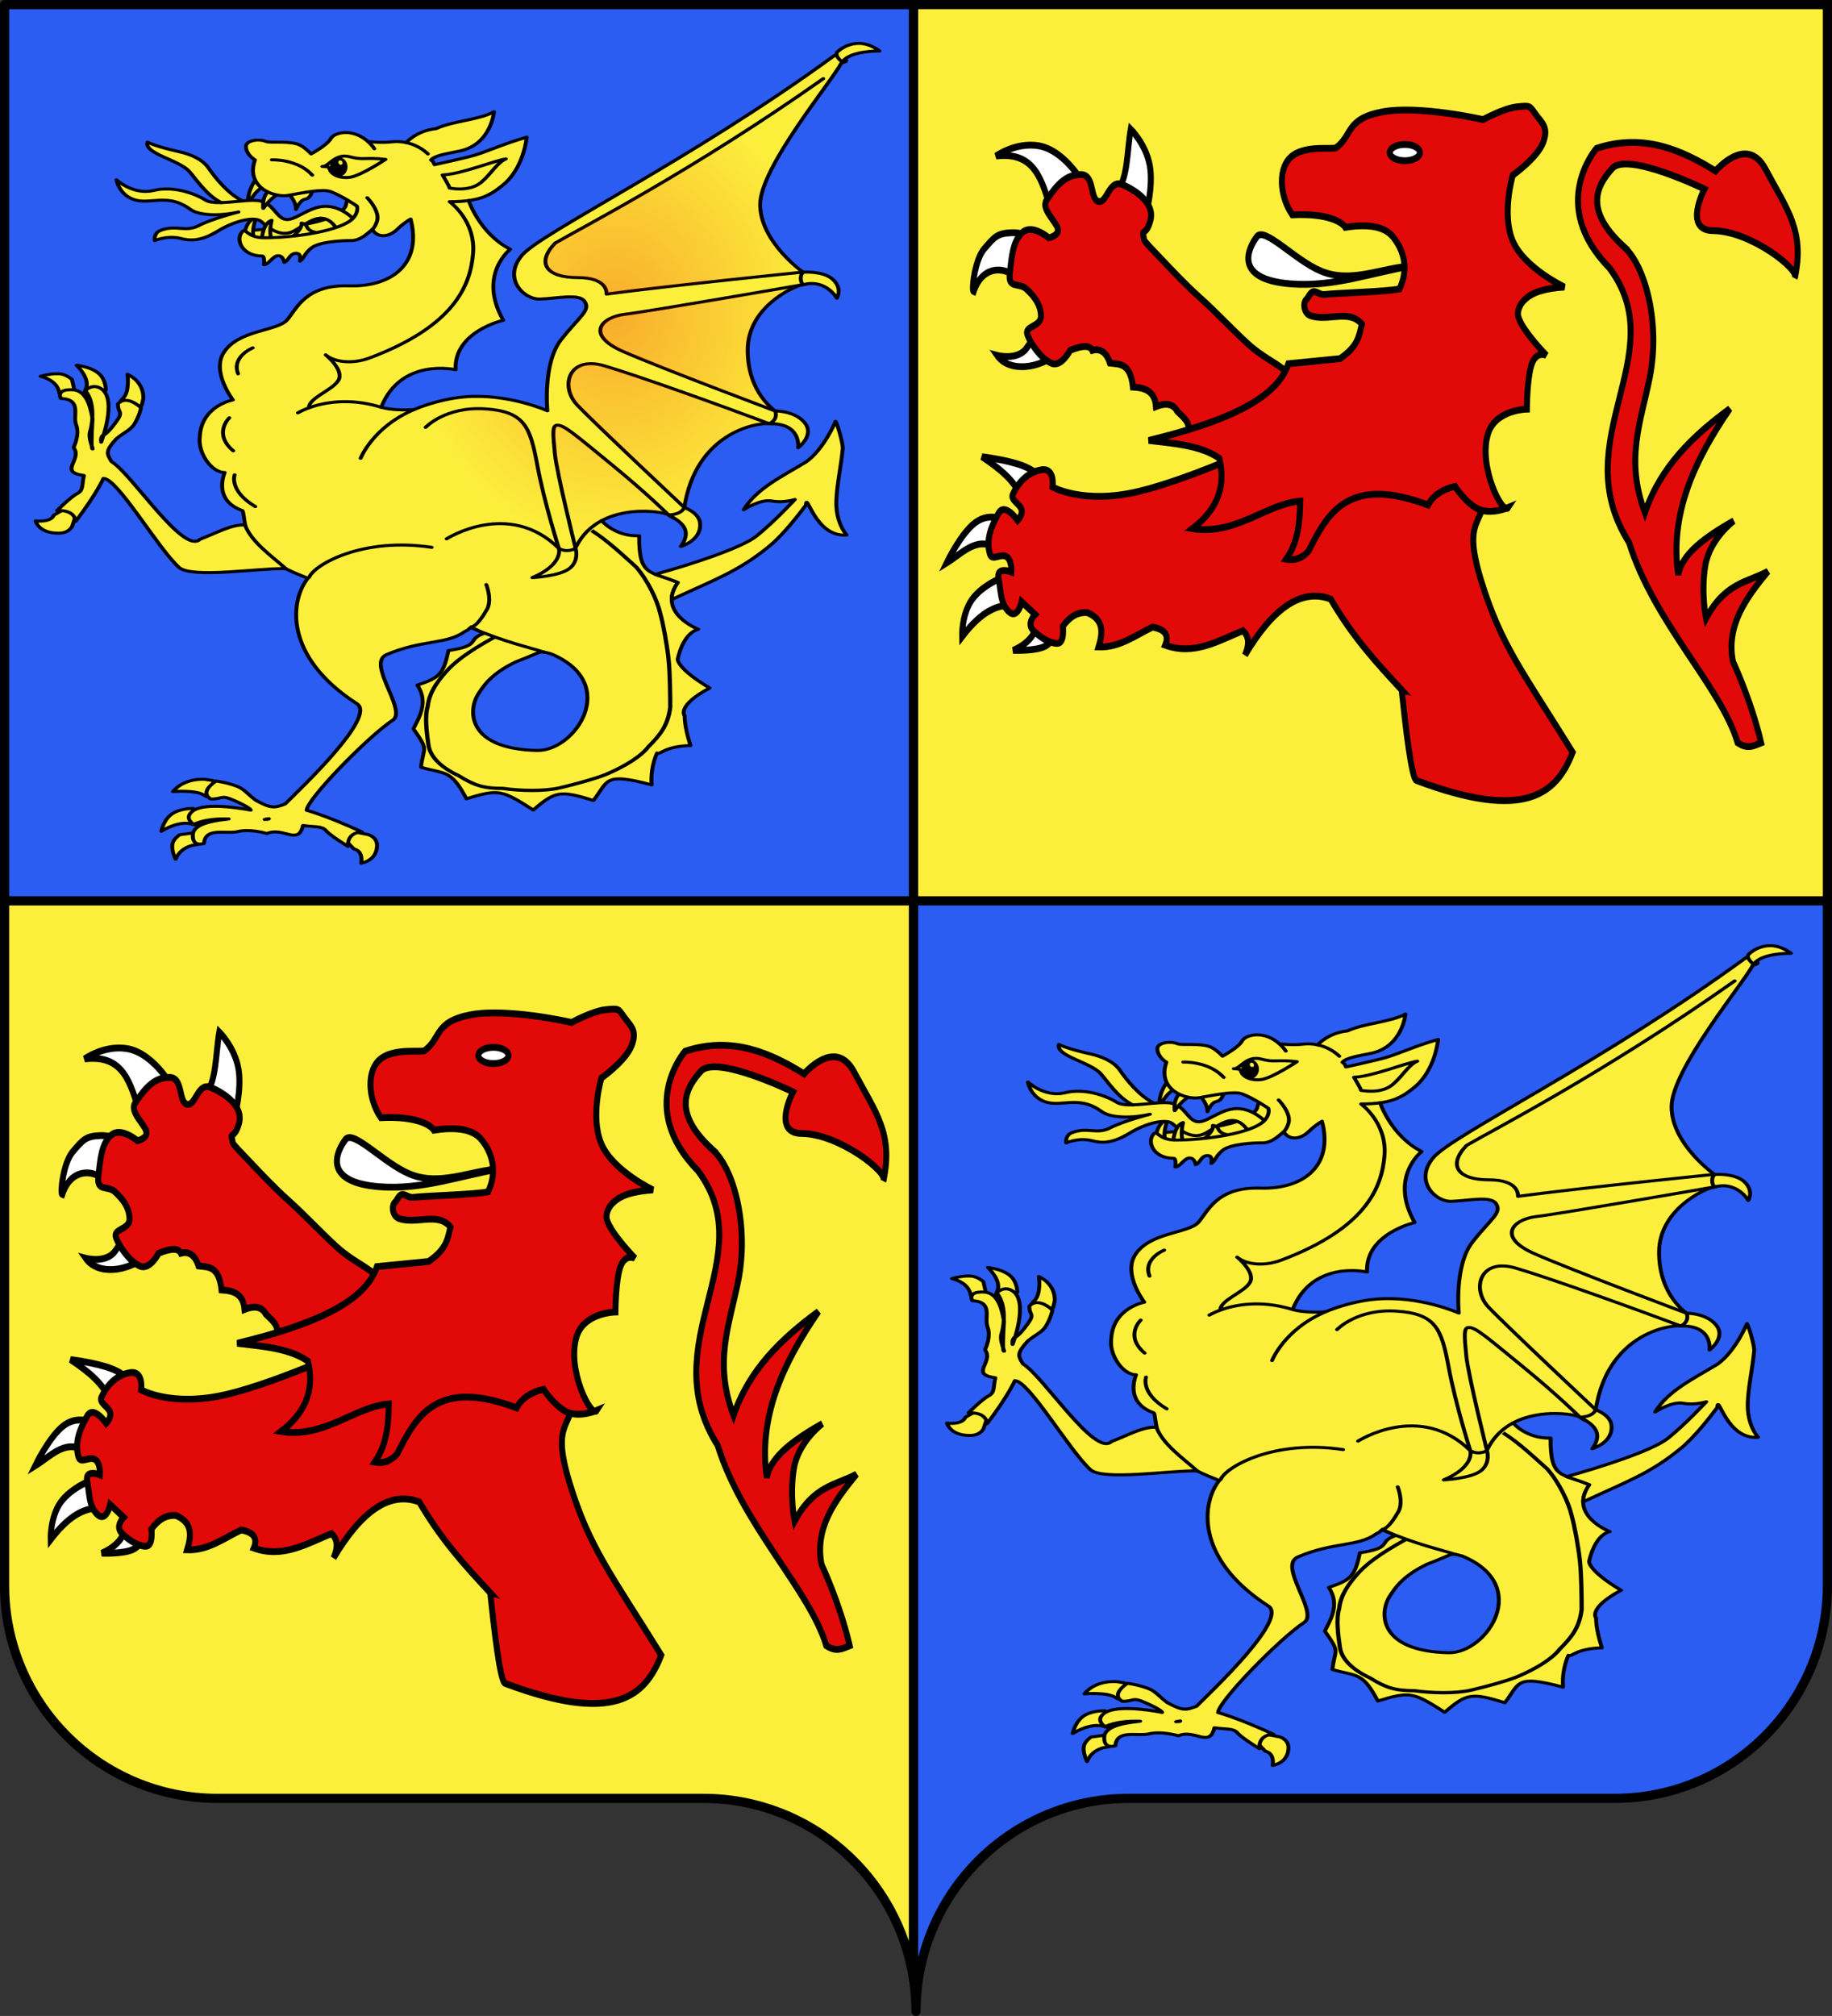 <?xml version="1.0" encoding="UTF-8" standalone="no"?>
<!-- Created with Inkscape (http://www.inkscape.org/) -->

<svg
   xmlns:i="http://ns.adobe.com/AdobeIllustrator/10.0/"
   xmlns:dc="http://purl.org/dc/elements/1.1/"
   xmlns:cc="http://creativecommons.org/ns#"
   xmlns:rdf="http://www.w3.org/1999/02/22-rdf-syntax-ns#"
   xmlns:svg="http://www.w3.org/2000/svg"
   xmlns="http://www.w3.org/2000/svg"
   xmlns:xlink="http://www.w3.org/1999/xlink"
   xmlns:sodipodi="http://sodipodi.sourceforge.net/DTD/sodipodi-0.dtd"
   xmlns:inkscape="http://www.inkscape.org/namespaces/inkscape"
   width="158.75mm"
   height="174.619mm"
   viewBox="0 0 158.75 174.619"
   version="1.1"
   id="svg1327"
   inkscape:version="0.92.4 (unknown)"
   sodipodi:docname="Diéval_bis.svg"
   inkscape:export-filename="/dossiers/personnel/Divers/blasons/blason.png"
   inkscape:export-xdpi="29.120001"
   inkscape:export-ydpi="29.120001">
  <rect x="0" y="0" width="158.75" height="174.619" fill="#333333" stroke="none"/>
  <defs
     id="defs1321">
    <radialGradient
       r="86.885"
       fy="433.922"
       fx="165.666"
       cy="433.922"
       cx="165.666"
       gradientTransform="matrix(1.173,0,0,1.706,-578.041,-485.109)"
       gradientUnits="userSpaceOnUse"
       id="radialGradient2107"
       xlink:href="#linearGradient4050"
       inkscape:collect="always" />
    <linearGradient
       id="linearGradient4050">
      <stop
         id="stop4052"
         offset="0"
         style="stop-color:#e80000;stop-opacity:0.276;" />
      <stop
         id="stop4054"
         offset="1"
         style="stop-color:red;stop-opacity:0;" />
    </linearGradient>
    <radialGradient
       r="86.885"
       fy="433.922"
       fx="165.666"
       cy="433.922"
       cx="165.666"
       gradientTransform="matrix(1.173,0,0,1.706,-578.041,-485.109)"
       gradientUnits="userSpaceOnUse"
       id="radialGradient1161"
       xlink:href="#linearGradient4050"
       inkscape:collect="always" />
    <radialGradient
       r="86.885"
       fy="433.922"
       fx="165.666"
       cy="433.922"
       cx="165.666"
       gradientTransform="matrix(1.173,0,0,1.706,-578.041,-485.109)"
       gradientUnits="userSpaceOnUse"
       id="radialGradient1169"
       xlink:href="#linearGradient4050"
       inkscape:collect="always" />
    <radialGradient
       r="86.885"
       fy="433.922"
       fx="165.666"
       cy="433.922"
       cx="165.666"
       gradientTransform="matrix(1.173,0,0,1.706,-578.041,-485.109)"
       gradientUnits="userSpaceOnUse"
       id="radialGradient1177"
       xlink:href="#linearGradient4050"
       inkscape:collect="always" />
    <radialGradient
       r="86.885"
       fy="433.922"
       fx="165.666"
       cy="433.922"
       cx="165.666"
       gradientTransform="matrix(1.173,0,0,1.706,-578.041,-485.109)"
       gradientUnits="userSpaceOnUse"
       id="radialGradient1185"
       xlink:href="#linearGradient4050"
       inkscape:collect="always" />
    <radialGradient
       r="86.885"
       fy="433.922"
       fx="165.666"
       cy="433.922"
       cx="165.666"
       gradientTransform="matrix(1.173,0,0,1.706,-578.041,-485.109)"
       gradientUnits="userSpaceOnUse"
       id="radialGradient1193"
       xlink:href="#linearGradient4050"
       inkscape:collect="always" />
    <radialGradient
       r="86.885"
       fy="433.922"
       fx="165.666"
       cy="433.922"
       cx="165.666"
       gradientTransform="matrix(1.173,0,0,1.706,-578.041,-485.109)"
       gradientUnits="userSpaceOnUse"
       id="radialGradient1201"
       xlink:href="#linearGradient4050"
       inkscape:collect="always" />
    <radialGradient
       r="86.885"
       fy="433.922"
       fx="165.666"
       cy="433.922"
       cx="165.666"
       gradientTransform="matrix(1.173,0,0,1.706,-578.041,-485.109)"
       gradientUnits="userSpaceOnUse"
       id="radialGradient1209"
       xlink:href="#linearGradient4050"
       inkscape:collect="always" />
    <radialGradient
       r="86.885"
       fy="433.922"
       fx="165.666"
       cy="433.922"
       cx="165.666"
       gradientTransform="matrix(1.173,0,0,1.706,-578.041,-485.109)"
       gradientUnits="userSpaceOnUse"
       id="radialGradient1217"
       xlink:href="#linearGradient4050"
       inkscape:collect="always" />
    <radialGradient
       r="86.885"
       fy="433.922"
       fx="165.666"
       cy="433.922"
       cx="165.666"
       gradientTransform="matrix(1.173,0,0,1.706,-578.041,-485.109)"
       gradientUnits="userSpaceOnUse"
       id="radialGradient1225"
       xlink:href="#linearGradient4050"
       inkscape:collect="always" />
    <radialGradient
       inkscape:collect="always"
       xlink:href="#linearGradient4050"
       id="radialGradient1353"
       gradientUnits="userSpaceOnUse"
       gradientTransform="matrix(1.173,0,0,1.706,-578.041,-485.109)"
       cx="165.666"
       cy="433.922"
       fx="165.666"
       fy="433.922"
       r="86.885" />
  </defs>
  <sodipodi:namedview
     id="base"
     pagecolor="#ffffff"
     bordercolor="#666666"
     borderopacity="1.0"
     inkscape:pageopacity="0.0"
     inkscape:pageshadow="2"
     inkscape:zoom="2.9000925"
     inkscape:cx="300"
     inkscape:cy="329.98948"
     inkscape:document-units="mm"
     inkscape:current-layer="layer1"
     showgrid="false"
     fit-margin-top="0"
     fit-margin-left="0"
     fit-margin-right="0"
     fit-margin-bottom="0"
     inkscape:window-width="3536"
     inkscape:window-height="2129"
     inkscape:window-x="304"
     inkscape:window-y="0"
     inkscape:window-maximized="1" />
  <g
     inkscape:label="Calque 1"
     inkscape:groupmode="layer"
     id="layer1"
     transform="translate(86.279,4.547)">
    <path
       inkscape:connector-curvature="0"
       style="fill:#fcef3c;fill-opacity:1;fill-rule:nonzero;stroke:#000000;stroke-width:0.794;stroke-linecap:round;stroke-linejoin:round;stroke-miterlimit:4;stroke-dashoffset:0;stroke-opacity:1"
       d="m -85.883,73.481 v 59.291 c 0,10.188 8.258,18.455 18.43,18.455 10.172,-1e-5 31.946,0 42.118,0 9.241,-1e-5 16.899,6.822 18.223,15.71 V 73.481 Z"
       id="path2014" />
    <path
       inkscape:connector-curvature="0"
       style="fill:#2b5df2;fill-opacity:1;fill-rule:nonzero;stroke:#000000;stroke-width:0.794;stroke-linecap:round;stroke-linejoin:round;stroke-miterlimit:4;stroke-dasharray:none;stroke-dashoffset:0;stroke-opacity:1"
       d="M -7.111,73.481 V 166.936 c 0.133,0.895 0.207,1.813 0.207,2.745 -3e-6,-10.188 8.258,-18.455 18.43,-18.455 10.172,-1e-5 31.946,0 42.118,0 10.172,-1e-5 18.43,-8.267 18.43,-18.455 V 73.481 Z"
       id="path2420" />
    <path
       inkscape:connector-curvature="0"
       style="fill:#2b5df2;fill-opacity:1;fill-rule:nonzero;stroke:#000000;stroke-width:0.794;stroke-linecap:round;stroke-linejoin:round;stroke-miterlimit:4;stroke-dashoffset:0;stroke-opacity:1"
       d="M -85.883,-4.15 V 73.481 H -7.111 V -4.15 Z"
       id="path2187" />
    <path
       inkscape:connector-curvature="0"
       style="fill:#fcef3c;fill-rule:evenodd;stroke:#000000;stroke-width:0.794;stroke-linecap:butt;stroke-linejoin:miter;stroke-opacity:1"
       d="M -7.111,-4.15 V 73.481 H 72.074 V -4.15 Z"
       id="path2195" />
    <g
       id="use3667"
       transform="matrix(0.172,0,0,0.135,-96.718,-7.804)"
       style="stroke-width:0.498">
      <g
         style="display:inline;stroke-width:0.498"
         inkscape:label="Fond écu"
         id="g1231" />
      <g
         inkscape:label="Meubles"
         id="g1335"
         style="stroke-width:0.498">
        <g
           inkscape:transform-center-y="-25.672132"
           transform="matrix(-1.026,0,0,1.017,-22.85,-34.036)"
           id="g1333"
           style="display:inline;stroke-width:0.498">
          <path
             inkscape:connector-curvature="0"
             style="fill:#fcef3c;stroke:#000000;stroke-width:1.908;stroke-linecap:round;stroke-linejoin:round;stroke-miterlimit:4;stroke-dasharray:none"
             i:knockout="Off"
             d="m -250.079,585.901 -5.132,6.905 c 0,0 -4.564,0.711 -3.595,8.926 0,0 -7.757,-1.403 -7.757,-11.223 0,-5.411 4.463,-6.787 4.463,-6.787 l 6.397,-1.63 z"
             id="path1233" />
          <path
             inkscape:connector-curvature="0"
             style="fill:#fcef3c;stroke:#000000;stroke-width:1.908;stroke-linecap:round;stroke-linejoin:round;stroke-miterlimit:4;stroke-dasharray:none"
             i:knockout="Off"
             d="m -181.453,587.325 3.217,2.778 c 0,0 7.636,0.107 10.588,9.18 0,0 2.41,-6.117 1.391,-10.322 -0.665,-2.746 -3.342,-5.093 -3.342,-5.093 l -6.206,-1.109 -4.077,1.326 z"
             id="path1235" />
          <path
             inkscape:connector-curvature="0"
             style="fill:#fcef3c;stroke:#000000;stroke-width:1.908;stroke-linecap:round;stroke-linejoin:round;stroke-miterlimit:4;stroke-dasharray:none"
             i:knockout="Off"
             d="m -185.911,549.62 3.957,-0.738 c 0,0 10.004,-1.151 15.594,7.715 0,0 -11.044,-1.187 -15.116,2.172 -4.072,3.358 -5.486,0.489 -5.486,0.489 l -0.621,-6.451 z"
             id="path1237" />
          <path
             inkscape:connector-curvature="0"
             style="fill:#fcef3c;stroke:#000000;stroke-width:1.908;stroke-linecap:round;stroke-linejoin:round;stroke-miterlimit:4;stroke-dasharray:none"
             i:knockout="Off"
             d="m -160.638,581.614 c 0,0 -1.133,-8.121 -6.176,-11.667 -4.172,-2.933 -9.595,-2.674 -9.595,-2.674 l -4.151,3.737 1.33,4.709 1.478,1.973 2.21,-0.61 c 5.4e-4,0 5.376,-2.758 14.904,4.532 z"
             id="path1239" />
          <path
             inkscape:connector-curvature="0"
             style="fill:#fcef3c;stroke:#000000;stroke-width:1.908;stroke-linecap:round;stroke-linejoin:round;stroke-miterlimit:4;stroke-dasharray:none"
             i:knockout="Off"
             d="m -201.306,202.945 c 0,0 -20.886,-1.931 -31.923,-4.738 -11.037,-2.807 -17.829,-7.72 -18.169,-12.283 -0.34,-4.562 -5.433,-1.755 -5.433,-1.755 l -3.566,5.089 5.774,13.336 24.282,7.194 21.056,1.755 7.642,-4.562 z"
             id="path1241" />
          <path
             inkscape:connector-curvature="0"
             style="fill:#fcef3c;stroke:#000000;stroke-width:1.908;stroke-linecap:round;stroke-linejoin:round;stroke-miterlimit:4;stroke-dasharray:none"
             i:knockout="Off"
             d="m -201.582,203.918 c 0,0 -0.819,-7.943 -5.637,-9.426 0,0 2.357,7.732 1.23,11.968 -1.046,3.929 0.922,0.742 0.922,0.742 z"
             id="path1243" />
          <path
             inkscape:connector-curvature="0"
             style="fill:#fcef3c;stroke:#000000;stroke-width:1.908;stroke-linecap:round;stroke-linejoin:round;stroke-miterlimit:4;stroke-dasharray:none"
             i:knockout="Off"
             d="m -207.322,170.026 c 0,0 4.509,6.566 4.202,16.204 0,0 -3.69,-9.427 -7.893,-11.227 z"
             id="path1245" />
          <path
             inkscape:connector-curvature="0"
             style="fill:#fcef3c;stroke:#000000;stroke-width:1.908;stroke-linecap:round;stroke-linejoin:round;stroke-miterlimit:4;stroke-dasharray:none"
             i:knockout="Off"
             d="m -246.285,200.559 c 6.848,-11.794 13.695,-2.359 20.544,2.359 6.848,4.717 13.315,-2.948 16.169,-6.094 2.854,-3.145 12.364,-0.786 21.114,6.094 8.75,6.88 14.076,6.094 18.261,4.717 6.737,-2.215 12.745,1.375 12.745,1.375 0,0 0.761,-4.717 -2.853,-6.487 -7.636,-3.737 -12.174,1.375 -18.642,-2.948 -6.467,-4.324 -19.592,-8.65 -19.592,-8.65 8.56,2.555 19.212,2.555 23.777,-1.768 9.13,-8.648 16.549,-4.717 23.396,-5.11 11.03,-0.633 12.745,-13.367 12.745,-13.367 0,0 -8.37,9.829 -18.261,6.683 -9.891,-3.145 -20.616,2.178 -25.489,6.094 -1.682,1.351 -4.474,1.672 -7.693,1.561 7.307,-4.675 12.352,-14.834 15.681,-19.645 5.158,-7.453 22.256,-11.205 20.545,-18.478 0,0 -3.995,2.752 -15.788,6.094 -4.773,1.352 -11.068,4.384 -14.174,10.186 -3.401,6.348 -9.718,16.465 -16.793,20.78 -3.461,-0.377 -6.635,-0.562 -8.788,0.092 -6.467,1.966 -7.799,10.614 -12.364,11.596 -4.565,0.982 -11.413,-8.255 -19.592,-8.255 -8.18,0 -14.076,8.452 -14.076,8.452 l 2.677,4.177 5.477,1.709 z"
             id="path1247" />
          <path
             inkscape:connector-curvature="0"
             style="fill:#fcef3c;stroke:#000000;stroke-width:1.908;stroke-linecap:round;stroke-linejoin:round;stroke-miterlimit:4;stroke-dasharray:none"
             i:knockout="Off"
             d="m -209.987,207.837 c 0,0 -0.513,-9.85 -4.818,-11.65 0,0 1.537,7.837 0,11.65 l 3.792,0.742 z"
             id="path1249" />
          <path
             inkscape:connector-curvature="0"
             style="fill:#fcef3c;stroke:#000000;stroke-width:1.908;stroke-linecap:round;stroke-linejoin:round;stroke-miterlimit:4;stroke-dasharray:none"
             i:knockout="Off"
             d="m -224.234,207.201 c 0,0 -5.842,-4.978 -5.227,-9.215 0,0 -1.845,0 -2.664,2.329 -1.21,3.438 -5.228,3.601 -5.228,3.601 l 2.152,2.86 z"
             id="path1251" />
          <path
             inkscape:connector-curvature="0"
             style="fill:#fcef3c;stroke:#000000;stroke-width:1.908;stroke-linecap:round;stroke-linejoin:round;stroke-miterlimit:4;stroke-dasharray:none"
             i:knockout="Off"
             d="m -213.676,177.121 c 0,0 3.69,3.283 2.973,11.545 0,0 -4.203,-7.838 -8.507,-9.639 l 2.254,-1.694 z"
             id="path1253" />
          <path
             inkscape:connector-curvature="0"
             style="fill:#fcef3c;stroke:#000000;stroke-width:1.908;stroke-linecap:round;stroke-linejoin:round;stroke-miterlimit:4;stroke-dasharray:none"
             i:knockout="Off"
             d="m -224.202,180.972 c 0,0 -2.796,4.345 -2.561,8.339 0,0 -1.824,-5.867 -4.537,-6.462 -2.949,-0.648 -3.467,-5.562 -3.467,-5.562 l 8.669,0.494 z"
             id="path1255" />
          <path
             inkscape:connector-curvature="0"
             style="fill:#fcef3c;fill-opacity:1;stroke:#000000;stroke-width:1.908;stroke-linecap:round;stroke-linejoin:round;stroke-miterlimit:4;stroke-dasharray:none"
             d="m -491.323,92.063 c 70.942,66.539 144.261,111.941 153.673,126.318 9.412,14.377 -0.759,27.807 -8.978,27.489 -8.142,-0.314 -19.173,-3.693 -21.836,1.418 -3.083,5.918 2.583,9.563 11.587,24.363 9.002,14.799 6.661,44.711 6.661,44.711 0,0 19.037,-11.054 40.494,-8.81 9.181,0.959 18.925,4.71 25.146,8.121 4.513,0.262 11.374,0.272 15.957,-1.55 0.864,-26.853 -32.562,-28.96 -32.562,-28.96 0.974,-24.163 -22.962,-30.059 -22.962,-30.059 12.666,-28.694 -1.536,-40.34 -1.536,-40.34 15.101,-10.068 14.116,-31.04 14.116,-31.04 -8.479,-1.508 -12.39,-5.218 -16.738,-9.711 -10.486,-10.837 -11.759,-30.271 -11.759,-30.271 12.55,4.593 20.571,9.918 28.47,12.387 7.899,2.468 16.778,4.955 16.778,4.955 1.358,-3.394 -0.047,-0.782 1.748,-2.968 -1.949,-3.02 -8.31,-4.046 -14.156,-5.657 -15.481,-4.266 -16.778,-24.76 -16.778,-24.76 7.405,5.235 19.686,5.602 28.47,10.664 9.548,1.244 14.632,8.797 14.632,8.797 2.599,-0.712 5.047,-0.784 7.005,-0.477 5.525,0.865 11.759,-0.185 11.759,-0.185 2.37,-2.671 4.835,-4.247 7.166,-5.037 5.379,-1.822 10.047,0.546 11.201,3.328 1.653,3.987 9.561,9.499 9.561,9.499 0,0 2.796,-3.815 5.35,-5.471 4.747,-3.079 14.67,-1.232 16.711,-2.332 3.815,-2.055 10.045,-0.504 9.958,3.087 -0.131,5.407 -4.449,8.492 -4.449,8.492 4.777,17.467 -9.522,23.868 -16.208,22.402 -7.083,-1.552 -16.867,-4.351 -20.935,-2.398 -5.644,2.71 -12.898,9.101 -12.898,9.101 10e-6,0 -1.1,3.304 1.761,7.538 5.504,8.146 28.961,12.493 43.659,12.493 8.821,0 8.926,-6.726 11.017,-3.603 3.307,4.936 -0.141,15.102 -9.878,15.102 -1.47,0 -0.927,5.511 -0.927,5.511 -2.205,0 -4.406,-5.697 -6.979,-5.697 -2.572,0 -2.94,4.173 -2.94,4.173 -2.205,-0.76 -2.571,-5.507 -5.694,-5.697 -3.123,-0.191 -2.026,4.941 -2.026,4.941 -2.204,-1.899 -1.835,-4.187 -5.509,-8.174 -3.675,-3.986 -14.338,-4.809 -19.85,-4.809 -4.517,0 -8.165,-4.927 -10.223,-6.982 -2.311,5.223 -8.001,5.334 -12.474,-0.384 -1.551,-1.983 -4.064,-4.519 -6.316,-6.213 -5.689,27.999 8.945,43.008 30.351,42.168 21.405,-0.84 25.745,14.847 30.35,21.567 4.892,7.138 24.113,6.161 31.158,20.72 5.883,12.158 -4.608,29.675 -4.608,29.675 1e-5,0 15.434,3.666 16.248,22.985 1.149,10.263 -5.711,22.874 -12.196,22.813 2.325,7.913 2.378,19.064 -8.713,24.031 -1.203,2.006 -0.626,19.182 -7.521,21.779 -11.383,12.059 -6.355,11.69 -24.63,20.905 8.406,13.186 12.64,48.75 -24.074,79.169 -9.827,8.142 27.412,53.181 35.25,63.245 5.14,2.502 6.819,3.054 14.42,-2.345 4.358,-4.218 5.558,-7.061 9.441,-8.929 5.066,-2.437 10.104,-3.206 10.104,-3.206 8.812,7.807 2.45,11.34 2.45,11.34 -5.982,0.097 -4.526,-2.934 -11.242,0.848 -6.716,3.781 -8.038,5.617 -8.038,5.617 -0.06,0.207 -0.147,0.392 -0.252,0.556 7.86,-1.883 23.528,-4.742 28.788,0.874 4.169,4.452 -0.847,8.108 -0.847,8.108 -5.121,-3.175 -11.928,-3.648 -17.135,-3.418 3.996,0.693 17.18,1.953 17.625,9.777 0.475,8.346 -5.442,5.71 -5.442,5.71 -0.713,-10.554 -10.572,-5.741 -16.526,-7.511 -2.353,-0.7 -6.625,-1.413 -14.487,1.192 -7.862,-4.418 -15.35,7.823 -17.612,-5.047 -6.057,1.119 -9.264,0.135 -11.401,3.325 -2.137,3.19 -10.699,9.843 -10.699,9.843 0.475,-9.328 -6.886,-9.075 -6.886,-9.075 17.765,-10.527 27.172,-13.658 27.172,-13.658 1e-5,-6.88 -30.058,-46.455 -42.308,-56.913 -7.234,-6.176 13.157,-35.817 3.032,-41.346 -17.627,-9.627 -29.431,-6.245 -38.375,-14.533 -3.256,-2.117 -0.597,-0.433 -3.112,-2.782 -3.433,2.173 -3.888,2.5 -3.84,2.491 0.167,-0.089 0.524,-0.323 -2.516,1.497 8.959,3.798 0.704,7.524 17.506,10.81 2.411,15.256 4.711,17.17 15.268,21.819 -5.9,10.999 -0.335,21.555 1.92,27.516 -7.768,14.216 -4.963,10.698 -3.721,24.243 -11.982,4.56 -14.734,1.28 -22.313,19.898 -15.787,-6.218 -17.295,-5.675 -32.84,7.101 -10.781,-12.099 -13.394,-12.438 -29.516,-6.028 -7.523,-12.538 -5.021,-17.848 -28.576,-9.843 0.675,-11.676 -2.662,-20.097 -2.662,-20.097 -1.597,1.376 -3.582,-4.28 -16.407,-4.703 3.197,-12.811 2.821,-18.679 2.821,-18.679 0,0 4.317,-6.241 -12.249,-17.62 16.23,-12.469 15.705,-18.163 15.705,-18.163 5e-5,0 -2.344,-16.295 -10.117,-18.878 0,0 20.642,-10.319 9.996,-29.532 13.727,-7.524 19.182,-3.343 19.03,-29.474 11.897,0.573 18.433,-9.525 18.433,-9.525 -13.778,-9.487 -31.327,-5.205 -32.827,-3.656 -6.372,6.583 -7.364,-1.267 -7.773,-4.65 -5.678,-46.999 -35.191,-53.704 -41.739,-52.859 -6.547,0.845 -7.367,-4.654 -4.913,-6.346 2.455,-1.692 15.546,-13.104 15.546,-40.167 4e-5,-27.063 -22.498,-40.169 -26.59,-41.015 -4.091,-0.846 -6.546,-3.806 -3.681,-5.498 2.865,-1.692 24.14,-21.574 24.14,-45.254 0,-23.68 -35.465,-78.076 -39.885,-89.356 -6.889,-1.624 3.244,-4.822 3.244,-4.822 z m 143.741,376.449 c -1.029,-0.026 -2.127,0.406 -4.383,1.153 -34.358,18.41 -12.045,61.489 6.78,60.993 34.486,-0.909 34.265,-25.468 28.642,-36.193 -2.291,-4.369 -5.892,-12.168 -18.234,-19.752 -9.121,-4.426 -10.841,-6.15 -12.805,-6.2 z m 134.154,105.174 c -0.111,0.009 -0.11,0.072 0.04,0.212 0.155,0.145 0.906,0.234 2.013,0.278 -1.058,-0.282 -1.822,-0.509 -2.053,-0.49 z"
             id="path1257"
             sodipodi:nodetypes="cccccccccccccccsccscccscssccsscssccscscsccccscscsccccccccsccsccccccccccsccscccssccccccccccccsccccccccscsscsssccccsscccscc" />
          <path
             inkscape:connector-curvature="0"
             style="fill:#fcef3c;stroke:#000000;stroke-width:1.908;stroke-linecap:round;stroke-linejoin:round;stroke-miterlimit:4;stroke-dasharray:none"
             i:knockout="Off"
             d="m -268.619,314.128 c -9.743,-31.714 -36.536,-23.66 -36.536,-23.66 0.974,-24.163 -23.383,-31.211 -23.383,-31.211 12.666,-28.694 -3.41,-44.803 -3.41,-44.803 15.101,-10.067 20.391,-30.727 20.391,-30.727 2.627,0.467 5.692,0.722 9.343,0.722 0,0 -12.713,11.689 -11.522,32.311 1.192,20.623 9.365,46.185 50.636,66.176 9.532,4.617 18.169,2.154 21.744,-1.846 0,0 -9.234,9.541 -6.255,16.006 2.979,6.464 14.508,10.937 14.508,17.4 -6.772,-3.169 -19.463,-6.748 -35.515,-0.367 z"
             id="path1259" />
          <path
             inkscape:connector-curvature="0"
             style="fill:none;stroke:#000000;stroke-width:1.908;stroke-linecap:round;stroke-linejoin:round;stroke-miterlimit:4;stroke-dasharray:none"
             i:knockout="Off"
             d="m -200.595,183.955 c 3.468,0.377 7.225,0.948 10.531,1.063"
             id="path1261" />
          <path
             inkscape:connector-curvature="0"
             sodipodi:nodetypes="cc"
             style="fill:none;stroke:#000000;stroke-width:1.908;stroke-linecap:round;stroke-linejoin:round;stroke-miterlimit:4;stroke-dasharray:none"
             i:knockout="Off"
             d="m -233.234,421.387 c -2.745,-8.162 -26.424,-25.453 -60.155,-18.87"
             id="path1263" />
          <path
             inkscape:connector-curvature="0"
             sodipodi:nodetypes="cc"
             style="fill:none;stroke:#000000;stroke-width:1.908;stroke-linecap:round;stroke-linejoin:round;stroke-miterlimit:4;stroke-dasharray:none"
             i:knockout="Off"
             d="m -313.254,453.444 c -16.776,9.157 -27.481,11.924 -35.498,15.254"
             id="path1265" />
          <path
             inkscape:connector-curvature="0"
             style="fill:none;stroke:#000000;stroke-width:1.908;stroke-linecap:round;stroke-linejoin:round;stroke-miterlimit:4;stroke-dasharray:none"
             i:knockout="Off"
             d="m -227.698,317.652 c 0,0 -1.918,-1.524 -5.406,-3.157"
             id="path1267" />
          <path
             inkscape:connector-curvature="0"
             style="fill:none;stroke:#000000;stroke-width:1.908;stroke-linecap:round;stroke-linejoin:round;stroke-miterlimit:4;stroke-dasharray:none"
             i:knockout="Off"
             d="m -258.505,346.325 c 0,0 -5.906,-19.59 -26.067,-30.646"
             id="path1269" />
          <path
             inkscape:connector-curvature="0"
             style="fill:none;stroke:#000000;stroke-width:1.908;stroke-linecap:round;stroke-linejoin:round;stroke-miterlimit:4;stroke-dasharray:none"
             i:knockout="Off"
             d="m -300.737,397.136 c 0,0 -30.421,-25.145 -55.126,6.054 -2.397,3.027 -6.655,3.763 -8.388,-0.87 -3.058,-7.902 -7.576,-13.183 -12.593,-16.637"
             id="path1271" />
          <path
             inkscape:connector-curvature="0"
             style="fill:none;stroke:#000000;stroke-width:1.908;stroke-linecap:round;stroke-linejoin:round;stroke-miterlimit:4;stroke-dasharray:none"
             i:knockout="Off"
             d="m -320.203,426.01 c 0,0 -3.338,10.507 0.124,16.612 4.607,10.306 7.112,10.035 7.112,10.035"
             id="path1273"
             sodipodi:nodetypes="ccc" />
          <path
             inkscape:connector-curvature="0"
             style="fill:none;stroke:#000000;stroke-width:1.908;stroke-linecap:round;stroke-linejoin:round;stroke-miterlimit:4;stroke-dasharray:none"
             i:knockout="Off"
             d="m -264.258,201.972 c -1.267,-1.619 -1.838,-3.485 -2.279,-5.177 -1.679,-6.448 4.794,-14.86 4.794,-14.86"
             id="path1275" />
          <path
             inkscape:connector-curvature="0"
             style="fill:none;stroke:#000000;stroke-width:1.908;stroke-linecap:round;stroke-linejoin:round;stroke-miterlimit:4;stroke-dasharray:none"
             i:knockout="Off"
             d="m -262.133,146.497 c -2.021,2.278 -3.124,4.556 -3.124,4.556"
             id="path1277" />
          <path
             inkscape:connector-curvature="0"
             style="fill:none;stroke:#000000;stroke-width:1.908;stroke-linecap:round;stroke-linejoin:round;stroke-miterlimit:4;stroke-dasharray:none"
             i:knockout="Off"
             d="m -291.542,154.302 c 3.302,-4.019 7.123,-6.174 10.652,-7.141"
             id="path1279" />
          <path
             inkscape:connector-curvature="0"
             style="fill:none;stroke:#000000;stroke-width:1.908;stroke-linecap:round;stroke-linejoin:round;stroke-miterlimit:4;stroke-dasharray:none"
             i:knockout="Off"
             d="m -239.719,162.205 c -3.111,0.425 -6.105,-8.566 -13.393,-6.117 -7.158,2.405 -7.256,0.157 -17.599,1.66 0,0 12.075,10.399 17.599,11.319 4.04,0.673 8.907,-0.92 9.952,-5.592 0.295,-1.32 2.016,-1.117 3.442,-1.27 z"
             id="path1281"
             sodipodi:nodetypes="ccccsc" />
          <path
             inkscape:connector-curvature="0"
             style="fill:none;stroke:#000000;stroke-width:1.908;stroke-linecap:round;stroke-linejoin:round;stroke-miterlimit:4;stroke-dasharray:none"
             i:knockout="Off"
             d="m -329.819,157.449 c 6.359,1.344 21.705,9.551 31.087,10.156 0,0 -3.463,7.31 -3.463,8.22 0,0 -9.676,2.726 -15.54,-3.637 -5.007,-5.432 -7.685,-12.315 -12.084,-14.739 z"
             id="path1283"
             sodipodi:nodetypes="ccccc" />
          <path
             inkscape:connector-curvature="0"
             i:knockout="Off"
             d="m -247.771,156.359 c 0.025,0 0.049,0.004 0.074,0.005 1.317,0.632 2.439,1.609 3.438,2.588 0.495,0.994 0.787,2.206 0.787,3.516 0,1.291 -0.284,2.485 -0.764,3.472 -0.861,1.236 -2.083,2.104 -3.466,2.632 -0.023,7.5e-4 -0.046,0.005 -0.069,0.005 -2.374,0 -4.299,-2.735 -4.299,-6.109 0,-3.374 1.924,-6.109 4.298,-6.109 z m -1.27,4.735 c 0.527,0.192 1.152,-0.247 1.394,-0.98 0.242,-0.734 0.012,-1.483 -0.515,-1.675 -0.528,-0.191 -1.152,0.247 -1.395,0.98 -0.243,0.734 -0.012,1.483 0.516,1.675 z"
             id="path1285"
             style="stroke-width:0.498" />
          <path
             inkscape:connector-curvature="0"
             style="fill:none;stroke:#000000;stroke-width:1.908;stroke-linecap:round;stroke-linejoin:round;stroke-miterlimit:4;stroke-dasharray:none"
             i:knockout="Off"
             d="m -234.757,167.675 c 7.302,-10.353 19.867,-9.651 19.867,-9.651"
             id="path1287" />
          <path
             inkscape:connector-curvature="0"
             style="fill:#fcef3c;stroke:#000000;stroke-width:1.908;stroke-linecap:round;stroke-linejoin:round;stroke-miterlimit:4;stroke-dasharray:none"
             i:knockout="Off"
             d="m -492.739,89.777 c 0,0 -9.048,-11.423 -20.551,-0.426 0,0 14.114,-0.263 17.947,6.486 0.572,1.007 4.58,-3.984 2.605,-6.06 z"
             id="path1289" />
          <path
             inkscape:connector-curvature="0"
             style="fill:#fcef3c;stroke:#000000;stroke-width:1.908;stroke-linecap:round;stroke-linejoin:round;stroke-miterlimit:4;stroke-dasharray:none"
             i:knockout="Off"
             d="m -476.476,228.9 c 0,0 -9.098,-0.789 -13.762,4.419 -2.964,3.308 -3.884,7.853 -2.111,11.999 0,0 5.25,-12.026 16.05,-8.677 1.866,0.578 2.623,-7.355 -0.176,-7.741 z"
             id="path1291" />
          <path
             inkscape:connector-curvature="0"
             style="fill:#fcef3c;stroke:#000000;stroke-width:1.908;stroke-linecap:round;stroke-linejoin:round;stroke-miterlimit:4;stroke-dasharray:none"
             i:knockout="Off"
             d="m -459.185,324.514 c -15.966,-0.51 -14.14,15.133 -14.14,15.133 0,0 -8.573,-8.104 -2.919,-16.208 5.034,-7.216 14.226,-6.973 14.226,-6.973 0,0 -1.993,4.977 2.833,8.048 z"
             id="path1293" />
          <path
             inkscape:connector-curvature="0"
             style="fill:#fcef3c;stroke:#000000;stroke-width:1.908;stroke-linecap:round;stroke-linejoin:round;stroke-miterlimit:4;stroke-dasharray:none"
             i:knockout="Off"
             d="m -409.672,382.022 c -6.277,4.212 -11.929,9.648 -6.082,19.918 0,0 -10.717,-4.026 -9.353,-15.302 0.74,-6.112 7.661,-9.266 7.661,-9.266 0,0 0.997,4.466 7.775,4.651 z"
             id="path1295" />
          <path
             inkscape:connector-curvature="0"
             style="fill:#fcef3c;stroke:#000000;stroke-width:1.908;stroke-linecap:round;stroke-linejoin:round;stroke-miterlimit:4;stroke-dasharray:none"
             i:knockout="Off"
             d="m -355.863,403.19 c 0,0 -2.431,10.039 13.06,18.424 0,0 -13.663,-0.854 -18.441,-5.946 -4.721,-5.032 -2.804,-12.502 -2.804,-12.502 0,0 3.977,3.099 8.185,0.025 z"
             id="path1297" />
          <path
             inkscape:connector-curvature="0"
             style="fill:none;stroke:#000000;stroke-width:1.908;stroke-linecap:round;stroke-linejoin:round;stroke-miterlimit:4;stroke-dasharray:none"
             i:knockout="Off"
             d="m -290.408,326.794 c 0,0 -9.72,-13.258 -29.16,-11.651 -19.439,1.607 -22.162,11.249 -25.66,35.356 -3.498,24.106 -10.635,52.692 -10.635,52.692"
             id="path1299" />
          <path
             inkscape:connector-curvature="0"
             style="fill:none;stroke:#000000;stroke-width:1.908;stroke-linecap:round;stroke-linejoin:round;stroke-miterlimit:4;stroke-dasharray:none"
             i:knockout="Off"
             d="m -364.048,403.166 c 0,0 9.27,-47.844 10.154,-59.736 0.885,-11.892 1.476,-17.983 -1.18,-17.99 -3.437,-0.01 -8.264,5.488 -26.262,24.393 -17.999,18.904 -28.336,32.19 -28.336,32.19"
             id="path1301" />
          <path
             inkscape:connector-curvature="0"
             style="fill:none;stroke:#000000;stroke-width:1.908;stroke-linecap:round;stroke-linejoin:round;stroke-miterlimit:4;stroke-dasharray:none"
             i:knockout="Off"
             d="m -417.447,377.371 c 0,0 44.137,-53.184 52.635,-64.737 8.497,-11.554 4.289,-31.342 -13.378,-24.64 -17.667,6.701 -58.451,25.668 -80.996,36.52"
             id="path1303" />
          <path
             inkscape:connector-curvature="0"
             style="fill:none;stroke:#000000;stroke-width:1.908;stroke-linecap:round;stroke-linejoin:round;stroke-miterlimit:4;stroke-dasharray:none"
             i:knockout="Off"
             d="m -462.019,316.465 c 0,0 55.855,-26.948 74.595,-37.511 18.74,-10.563 10.789,-21.713 -0.853,-23.473 -11.641,-1.76 -88.022,-18.841 -88.022,-18.841"
             id="path1305" />
          <path
             inkscape:connector-curvature="0"
             sodipodi:nodetypes="ccscc"
             style="fill:none;stroke:#000000;stroke-width:1.908;stroke-linecap:round;stroke-linejoin:round;stroke-miterlimit:4;stroke-dasharray:none"
             i:knockout="Off"
             d="m -475.914,228.835 c 0,0 64.006,8.333 96.655,13.879 0,0 -1.166,-10.413 14.264,-10.413 15.43,0 20.351,-9.243 10.959,-21.721 -12.446,-9.424 -67.637,-45.705 -131.646,-103.759"
             id="path1307" />
          <path
             inkscape:connector-curvature="0"
             style="fill:none;stroke:#000000;stroke-width:1.908;stroke-linecap:round;stroke-linejoin:round;stroke-miterlimit:4;stroke-dasharray:none"
             i:knockout="Off"
             d="m -205.546,276.667 c 0,0 10.554,5.453 7.196,16.36"
             id="path1309" />
          <path
             inkscape:connector-curvature="0"
             style="fill:none;stroke:#000000;stroke-width:1.908;stroke-linecap:round;stroke-linejoin:round;stroke-miterlimit:4;stroke-dasharray:none"
             i:knockout="Off"
             d="m -194.032,320.789 c 0,0 8.156,9.915 -1.919,20.821"
             id="path1311" />
          <path
             inkscape:connector-curvature="0"
             style="fill:none;stroke:#000000;stroke-width:1.908;stroke-linecap:round;stroke-linejoin:round;stroke-miterlimit:4;stroke-dasharray:none"
             i:knockout="Off"
             d="m -196.63,356.78 c 0,0 2.918,9.995 -10.149,20.011"
             id="path1313"
             sodipodi:nodetypes="cc" />
          <path
             inkscape:connector-curvature="0"
             style="fill:none;fill-rule:evenodd;stroke:#000000;stroke-width:2.082;stroke-linecap:butt;stroke-linejoin:miter;stroke-opacity:1"
             d="m -324.245,459.141 c 13.673,9.744 19.86,16.087 23.963,22.095 4.259,6.238 8.091,12.879 8.869,21.828 1.527,6.111 0.382,17.187 -0.382,24.062 -0.764,6.875 -5.345,13.75 -14.889,19.479 -7.635,6.111 -12.217,8.021 -21.761,8.021 -8.399,1.528 -20.234,1.91 -27.869,-0.382 -7.635,-2.292 -17.18,-5.729 -21.761,-8.021 -4.581,-2.292 -16.798,-9.548 -21.761,-17.951 -5.345,-6.875 -9.544,-12.986 -10.69,-24.826 0,-6.111 0.066,-21.35 0.829,-30.517 0.764,-9.167 2.607,-22.191 4.134,-29.066 1.434,-8.048 6.108,-20.625 11.835,-29.027 6.332,-7.284 14.125,-16.805 21.761,-22.916"
             id="path1315"
             sodipodi:nodetypes="cscccccccccccc" />
          <g
             id="g1327"
             transform="matrix(0,0.424,0.424,0,-391.857,479.122)"
             style="fill:#217844;fill-opacity:1;stroke-width:0.498">
            <path
               inkscape:connector-curvature="0"
               id="path1317"
               d="m -240.63,653.604 12.111,16.289 c 0,0 10.772,1.677 8.483,21.056 0,0 18.306,-3.31 18.306,-26.474 0,-12.764 -10.532,-16.009 -10.532,-16.009 l -15.096,-3.846 z"
               i:knockout="Off"
               style="display:inline;opacity:1;fill:#fcef3c;fill-opacity:1;stroke:#000000;stroke-width:4.502;stroke-linecap:round;stroke-linejoin:round;stroke-miterlimit:4;stroke-dasharray:none" />
            <path
               inkscape:connector-curvature="0"
               id="path1319"
               d="m -402.583,656.965 -7.593,6.554 c 0,0 -18.02,0.252 -24.986,21.656 0,0 -5.687,-14.429 -3.284,-24.348 1.568,-6.477 7.887,-12.014 7.887,-12.014 l 14.646,-2.616 9.621,3.128 z"
               i:knockout="Off"
               style="display:inline;opacity:1;fill:#fcef3c;fill-opacity:1;stroke:#000000;stroke-width:4.502;stroke-linecap:round;stroke-linejoin:round;stroke-miterlimit:4;stroke-dasharray:none" />
            <path
               inkscape:connector-curvature="0"
               id="path1321"
               d="m -392.063,568.021 -9.338,-1.741 c 0,0 -23.609,-2.715 -36.801,18.198 0,0 26.063,-2.8 35.673,5.123 9.609,7.922 12.947,1.155 12.947,1.155 l 1.465,-15.217 z"
               i:knockout="Off"
               style="display:inline;opacity:1;fill:#fcef3c;fill-opacity:1;stroke:#000000;stroke-width:4.502;stroke-linecap:round;stroke-linejoin:round;stroke-miterlimit:4;stroke-dasharray:none" />
            <path
               inkscape:connector-curvature="0"
               id="path1323"
               d="m -451.705,643.492 c 0,0 2.673,-19.157 14.575,-27.52 9.846,-6.919 22.644,-6.308 22.644,-6.308 l 9.797,8.814 -3.139,11.107 -3.488,4.655 -5.216,-1.439 c -0.001,0 -12.687,-6.506 -35.173,10.691 z"
               i:knockout="Off"
               style="display:inline;opacity:1;fill:#fcef3c;fill-opacity:1;stroke:#000000;stroke-width:4.502;stroke-linecap:round;stroke-linejoin:round;stroke-miterlimit:4;stroke-dasharray:none" />
            <path
               inkscape:connector-curvature="0"
               id="path1325"
               d="m -192.594,500.615 c 23.191,19.206 -97.116,78.604 -115.613,102.344 -12.129,5.902 -16.096,7.208 -34.036,-5.529 -10.285,-9.95 -13.116,-16.657 -22.279,-21.062 -11.956,-5.748 -23.848,-7.577 -23.848,-7.577 -20.795,18.415 -5.788,26.752 -5.788,26.752 14.117,0.229 10.678,-6.929 26.528,1.991 15.85,8.919 18.98,13.269 18.98,13.269 1.682,5.79 11.492,4.178 11.492,4.178 0,0 -62.019,-18.75 -78.837,-0.8 -9.838,10.502 1.988,19.105 1.988,19.105 22.424,-13.895 58.714,-5.924 58.714,-5.924 12.332,4.055 30.892,-4.71 28.065,-2.066 -1.982,1.853 -44.745,-0.382 -44.745,-0.382 -6.728,1.618 -42.069,3.7 -43.189,23.385 -1.122,19.687 12.854,13.446 12.854,13.446 1.682,-24.896 24.952,-13.528 39.003,-17.705 5.553,-1.651 15.631,-3.341 34.184,2.804 18.553,-10.422 36.233,18.451 41.571,-11.909 14.295,2.641 21.862,0.326 26.906,7.852 5.044,7.526 25.228,23.231 25.228,23.231 -1.12,-22.005 16.256,-21.424 16.256,-21.424 -41.925,-24.833 -64.119,-32.214 -64.119,-32.214 0,-16.228 103.381,-62.721 132.291,-87.39 17.073,-14.568 0.985,-92.979 1.944,-123.86 -19.33,17.038 -39.472,39.767 -64.848,47.259 -1.537,14.9 12.15,33.594 21.298,52.224 z"
               i:knockout="Off"
               style="display:inline;opacity:1;fill:#fcef3c;fill-opacity:1;stroke:#000000;stroke-width:4.502;stroke-linecap:round;stroke-linejoin:round;stroke-miterlimit:4;stroke-dasharray:none"
               sodipodi:nodetypes="cccsccccccccscccsccscccsccc" />
          </g>
          <path
             inkscape:connector-curvature="0"
             style="display:inline;fill:#fcef3c;fill-opacity:1;stroke:#000000;stroke-width:1.908;stroke-linecap:round;stroke-linejoin:round;stroke-miterlimit:4;stroke-dasharray:none"
             d="m -491.734,323.004 c -0.992,2.09 -3.728,14.185 -3.506,17.271 0.795,11.021 2.743,21.476 3.135,32.368 0.52,14.436 -5.062,22.094 -5.062,22.094 15.677,1.551 19.702,-28.077 20.001,-18.883 3.257,5.579 10.962,18.487 17.762,25.673 15.373,16.246 26.469,20.921 48.143,33.929 0.015,-3.2 -0.861,-6.808 -3.062,-10.781 3.246,-1.779 8.869,-4.102 11.225,-5.128 -16.332,-5.72 -42.335,-16.458 -49.793,-24.159 -8.776,-9.061 -18.839,-23.057 -18.839,-23.057 -1e-5,0 5.833,2.3 11.281,0.938 5.631,-1.408 13.844,5.469 13.844,5.469 -6.376,-13.401 -18.93,-20.992 -30.562,-30.062 -8.85,-7.975 -14.567,-25.67 -14.567,-25.67 z"
             id="path1329"
             sodipodi:nodetypes="cssscscccscsscc" />
          <path
             inkscape:connector-curvature="0"
             sodipodi:nodetypes="ccscsscccssccssccscssccssscccccsccccsc"
             id="path1331"
             d="m -485.666,106.804 0.66,8.065 c 11.943,21.333 30.34,54.28 30.34,71.374 0,19.396 -14.257,36.242 -20.996,42.634 0.773,0.1 63.956,8.309 96.406,13.82 2e-5,1e-5 -1.176,-10.411 14.254,-10.411 15.43,2e-5 20.348,-9.223 10.956,-21.702 -12.446,-9.424 -67.611,-45.726 -131.619,-103.78 z m 9.38,129.845 c 0.371,0.123 0.729,0.246 1.136,0.33 4.092,0.846 26.602,13.958 26.602,41.021 4e-5,22.477 -9.018,34.135 -13.484,38.418 v 0.037 c -1e-5,0 55.864,-26.939 74.604,-37.502 18.74,-10.563 10.799,-21.701 -0.843,-23.462 -11.641,-1.76 -88.015,-18.843 -88.015,-18.843 z m 104.101,50.002 c -1.789,0.078 -3.801,0.519 -6.009,1.356 -17.667,6.701 -58.435,25.66 -80.98,36.512 6.547,-0.845 36.058,5.862 41.736,52.862 10e-6,0 44.12,-53.185 52.618,-64.739 7.435,-10.11 5.16,-26.535 -7.365,-25.991 z m 56.099,28.337 c -0.552,-0.004 -1.115,0.015 -1.686,0.037 -0.588,0.022 -1.188,0.06 -1.795,0.11 -19.439,1.607 -22.151,11.269 -25.65,35.376 -3.498,24.106 -10.663,52.678 -10.663,52.678 0,0 61.922,-2.465 93.993,-4.158 17.815,-18.191 -9.307,-56.12 -9.307,-56.12 -7.146,-4.766 -27.771,-27.814 -44.893,-27.923 z m -38.987,10.448 c -3.437,-0.01 -8.274,5.51 -26.273,24.415 -17.999,18.904 -28.325,32.186 -28.325,32.186 1.5,-1.549 19.053,-5.821 32.832,3.666 0,0 -3.057,4.672 -8.758,7.478 l 21.546,9.971 c 0,0 9.265,-47.825 10.15,-59.717 0.885,-11.892 1.483,-17.992 -1.173,-17.999 z"
             style="fill:url(#radialGradient1353);fill-opacity:1;stroke:none;stroke-width:2.731;stroke-linecap:round;stroke-linejoin:round;stroke-miterlimit:4;stroke-dasharray:none" />
        </g>
      </g>
      <g
         inkscape:label="Reflet final"
         id="g1337"
         style="stroke-width:0.498" />
      <g
         inkscape:label="Contour final"
         id="g1339"
         style="stroke-width:0.498" />
    </g>
    <use
       x="0"
       y="0"
       xlink:href="#use3667"
       id="use3673"
       transform="translate(78.978,78.154)"
       width="600"
       height="660" />
    <g
       style="fill:#ffffff;stroke-width:0.497"
       id="use3967"
       transform="matrix(0.173,0,0,0.197,-5.49,0.164)">
      <path
         inkscape:connector-curvature="0"
         d="m 63.415,130.965 c -10.008,7.545 -24.988,8.848 -30.912,1.405 0,0 10.062,2.356 14.613,-3.091 6.176,-7.392 6.4,-10.884 7.306,-9.274 z"
         style="display:inline;fill:#ffffff;fill-opacity:1;fill-rule:evenodd;stroke:#000000;stroke-width:3;stroke-linecap:butt;stroke-linejoin:miter;stroke-miterlimit:4;stroke-dasharray:none;stroke-opacity:1"
         id="path1549" />
      <path
         inkscape:connector-curvature="0"
         d="m 44.305,99.21 c -8.764,-6.846 -19.332,-6.063 -23.606,5.058 -1.132,-0.424 0.478,-13.929 5.339,-18.828 4.999,-5.038 6.323,-6.815 13.77,-7.025 7.447,-0.211 16.861,4.215 16.861,4.215 z"
         style="display:inline;fill:#ffffff;fill-opacity:1;fill-rule:evenodd;stroke:#000000;stroke-width:3;stroke-linecap:butt;stroke-linejoin:miter;stroke-miterlimit:4;stroke-dasharray:none;stroke-opacity:1"
         id="path1551" />
      <path
         inkscape:connector-curvature="0"
         d="M 59.48,68.298 C 54.885,55.725 51.711,42.56 31.941,44.693 c 0,0 9.868,-6.228 21.357,-4.496 14.197,2.14 24.639,19.382 23.887,19.671 z"
         style="display:inline;fill:#ffffff;fill-opacity:1;fill-rule:evenodd;stroke:#000000;stroke-width:3;stroke-linecap:butt;stroke-linejoin:miter;stroke-miterlimit:4;stroke-dasharray:none;stroke-opacity:1"
         id="path1553" />
      <path
         inkscape:connector-curvature="0"
         d="m 92.078,60.711 c 5.989,-5.72 5.351,-18.068 7.306,-27.821 0,0 7.658,6.674 9.555,16.018 1.897,9.344 -1.967,21.357 -1.967,21.357 z"
         style="display:inline;fill:#ffffff;fill-opacity:1;fill-rule:evenodd;stroke:#000000;stroke-width:3;stroke-linecap:butt;stroke-linejoin:miter;stroke-miterlimit:4;stroke-dasharray:none;stroke-opacity:1"
         id="path1555" />
      <path
         inkscape:connector-curvature="0"
         d="m 136.76,171.713 -9.836,-4.848 c 3.567,-3.799 -0.505,-6.834 -4.215,-9.906 -2.203,-3.65 -6.236,-3.685 -10.679,-2.108 -0.64,-6.972 -5.698,-8.264 -11.522,-8.571 -1.298,-10.633 -6.61,-10.024 -11.522,-10.538 -1.979,-5.43 -5.563,-6.455 -8.852,-5.62 -1.083,-1.963 -4.042,-2.519 -11.1,0 0,0 -4.496,7.728 -9.555,5.62 -5.058,-2.108 -9.976,-8.15 -11.803,-12.365 -1.827,-4.215 6.885,-3.372 6.744,-8.431 -0.141,-5.058 -3.513,-8.712 -7.306,-11.803 -3.794,-3.091 -9.274,0.281 -8.29,-7.025 0.984,-7.306 1.44,-13.981 6.323,-17.845 4.883,-3.864 13.208,2.389 13.208,2.389 0,0 5.445,-0.984 4.444,-4.18 -1.001,-3.197 -8.448,-8.606 -5.568,-12.4 5.761,-7.587 10.117,-11.17 17.142,-11.241 7.025,-0.07 4.426,10.889 8.852,11.803 4.426,0.913 5.234,-10.046 12.224,-7.306 6.99,2.74 16.101,8.218 13.77,15.737 -1.981,6.389 -4.325,4.169 -3.555,6.448 1.076,3.183 -1.918,0.37 9.456,10.835 4.833,4.446 11.5,10.771 19.128,16.76 7.629,5.989 16.383,14.194 23.916,20.225 7.533,6.031 14.686,8.482 19.676,12.517 4.99,4.035 8.096,6.562 8.096,6.562 z"
         style="display:inline;fill:#e20909;fill-opacity:1;fill-rule:evenodd;stroke:#000000;stroke-width:3;stroke-linecap:butt;stroke-linejoin:miter;stroke-miterlimit:4;stroke-dasharray:none;stroke-opacity:1"
         id="path1557" />
      <path
         inkscape:connector-curvature="0"
         d="m 44.133,194.395 c -2.452,-6.44 -9.972,-12.1 -19.275,-17.486 0,0 12.866,1.391 20.467,3.974 7.601,2.583 9.935,6.359 9.935,6.359 z"
         style="display:inline;fill:#ffffff;fill-opacity:1;fill-rule:evenodd;stroke:#000000;stroke-width:3;stroke-linecap:butt;stroke-linejoin:miter;stroke-miterlimit:4;stroke-dasharray:none;stroke-opacity:1"
         id="path1559" />
      <path
         inkscape:connector-curvature="0"
         d="m 33.402,218.041 c -10.233,-7.085 -17.934,1.024 -26.23,5.564 0,0 7.164,-13.166 14.516,-17.836 7.352,-4.67 14.893,-0.843 14.893,-0.843 z"
         style="display:inline;fill:#ffffff;fill-opacity:1;fill-rule:evenodd;stroke:#000000;stroke-width:3;stroke-linecap:butt;stroke-linejoin:miter;stroke-miterlimit:4;stroke-dasharray:none;stroke-opacity:1"
         id="path1561" />
      <path
         inkscape:connector-curvature="0"
         d="m 40.357,242.085 c -7.213,0.069 -14.891,1.814 -25.435,13.91 0,0 -0.348,-9.687 4.968,-16.294 5.315,-6.607 16.294,-10.134 16.294,-10.134 z"
         style="display:inline;fill:#ffffff;fill-opacity:1;fill-rule:evenodd;stroke:#000000;stroke-width:3;stroke-linecap:butt;stroke-linejoin:miter;stroke-miterlimit:4;stroke-dasharray:none;stroke-opacity:1"
         id="path1563" />
      <path
         inkscape:connector-curvature="0"
         d="m 51.88,251.647 c -0.563,3.908 -4.917,7.956 -11.387,10.389 0,0 11.488,0.423 16.158,-1.869 4.67,-2.291 3.577,-5.961 3.577,-5.961 z"
         style="display:inline;fill:#ffffff;fill-opacity:1;fill-rule:evenodd;stroke:#000000;stroke-width:3;stroke-linecap:butt;stroke-linejoin:miter;stroke-miterlimit:4;stroke-dasharray:none;stroke-opacity:1"
         id="path1565" />
      <path
         inkscape:connector-curvature="0"
         d="m 235.093,279.442 c -12.936,-12.261 -24.193,-23 -35.569,-39.941 -14.307,-4.769 -28.614,3.444 -42.921,24.64 2.615,-5.344 1.676,-8.556 -0.994,-10.73 -12.468,4.435 -24.466,10.983 -38.947,6.359 1.941,-4.172 0.175,-6.954 -6.359,-7.948 -8.654,3.624 -16.421,9.02 -27.025,8.743 2.163,-6.239 2.747,-12.005 -5.564,-15.102 -5.297,-0.393 -9.136,2.129 -12.32,5.961 0,0 0.994,7.551 -2.782,7.551 -3.775,0 -8.147,-2.385 -11.923,-5.564 -3.775,-3.179 0.795,-7.154 0.795,-7.154 l -6.756,-5.564 c 0,0 -1.987,7.948 -6.359,4.372 -4.372,-3.577 -3.974,-9.24 -5.166,-14.705 -1.192,-5.465 6.359,-2.782 6.359,-2.782 0,0 0.447,-5.365 -2.558,-6.806 -3.005,-1.441 -7.079,2.235 -8.172,-1.143 -2.186,-6.756 1.192,-12.916 4.372,-17.884 3.179,-4.968 9.538,3.179 9.538,3.179 0,0 2.931,-2.633 1.813,-5.092 -1.118,-2.459 -5.489,-3.949 -4.198,-6.433 2.583,-4.968 7.352,-9.737 14.307,-10.73 6.955,-0.994 5.564,7.551 5.564,7.551 0,0 15.301,7.75 42.921,1.987 27.621,-5.763 69.151,-23.05 69.151,-23.05 l 100.945,-4.769 c 0,0 3.179,9.935 3.577,26.627 0.397,16.692 -11.873,11.674 -1.987,40.139 9.886,28.465 20.894,40.307 45.902,75.708 -8.063,18.382 -23.831,30.346 -78.189,12.412 -2.56,-0.844 -5.533,-23.944 -7.455,-39.834 z"
         style="display:inline;fill:#e20909;fill-opacity:1;fill-rule:evenodd;stroke:#000000;stroke-width:3;stroke-linecap:butt;stroke-linejoin:miter;stroke-miterlimit:4;stroke-dasharray:none;stroke-opacity:1"
         id="path1567"
         sodipodi:nodetypes="cccccccccssccsscssscssscsccsscsc" />
      <path
         inkscape:connector-curvature="0"
         d="m 240.175,93.028 c -19.938,2.844 -38.988,9.392 -60.7,7.869 -29.46,-2.067 -20.885,-16.156 -16.861,-20.795 3.834,-4.421 18.956,10.362 32.036,15.175 15.176,5.585 30.352,-1.492 45.525,-2.248 z"
         style="display:inline;fill:#ffffff;fill-opacity:1;fill-rule:evenodd;stroke:#000000;stroke-width:3;stroke-linecap:butt;stroke-linejoin:miter;stroke-miterlimit:4;stroke-dasharray:none;stroke-opacity:1"
         id="path1569" />
      <path
         inkscape:connector-curvature="0"
         d="m 230.62,80.101 c -4.789,-5.09 -14.196,-5.348 -23.746,-4.075 -1.6,-2.183 -8.601,-6.271 -26.556,-5.48 -6.471,-8.207 -7.558,-21.16 0.281,-26.135 7.171,-4.551 20.206,-2.446 21.638,-3.372 8.389,-5.426 4.637,-12.646 23.043,-15.737 18.407,-3.091 50.583,3.372 50.583,3.372 0,0 10.538,-5.058 17.142,-5.62 6.604,-0.562 6.042,-0.562 9.274,3.372 3.232,3.934 6.534,5.691 3.653,12.365 -2.88,6.674 -15.175,14.332 -15.175,14.332 0,0 -5.761,17.072 0,28.945 5.761,11.873 25.854,20.233 25.854,20.233 -9.091,0.479 -16.102,2.147 -19.952,5.62 -2.154,1.686 -4.017,4.934 -3.091,7.587 2.188,6.269 14.051,16.861 14.051,16.861 0,0 -4.848,-2.248 -7.306,3.653 -2.459,5.901 -2.529,19.952 -2.529,19.952 0,0 -15.597,0.2 -19.39,10.679 -5.252,14.508 7.454,36.402 10.117,32.598 0,0 -8.29,3.161 -14.613,0.843 -6.323,-2.318 -12.084,-10.117 -12.084,-10.117 -6.071,1.101 -11.148,4.064 -13.489,8.15 -39.759,-13.063 -50.152,3.242 -59.857,20.233 -3.014,3.051 -6.728,4.349 -11.241,3.653 6.011,-7.607 6.936,-16.485 7.025,-25.573 -16.705,1.055 -32.193,15.159 -53.955,12.084 11.265,-7.596 17.183,-17.332 13.489,-30.912 -9.257,-5.678 -22.539,-6.526 -35.408,-7.869 39.441,-8.394 64.138,-18.398 69.974,-33.722 l 25.854,-2.248 c 9.312,-5.573 9.568,-10.322 10.96,-15.175 -6.32,-6.703 -16.72,-1.117 -25.573,-3.653 -3.732,-1.069 -3.983,-5.9 -2.211,-7.222 0.886,-0.661 1.861,-3.066 3.382,-3.386 1.521,-0.321 3.589,1.442 5.535,1.249 7.253,-0.723 30.281,-1.158 37.694,-2.443 4.537,-8.308 2.631,-16.662 -3.372,-23.043 z"
         style="display:inline;fill:#e20909;fill-opacity:1;fill-rule:evenodd;stroke:#000000;stroke-width:3;stroke-linecap:butt;stroke-linejoin:miter;stroke-miterlimit:4;stroke-dasharray:none;stroke-opacity:1"
         id="path1571" />
      <path
         inkscape:connector-curvature="0"
         d="m 244.233,43.176 c 0.003,1.976 -3.379,3.579 -7.551,3.579 -4.172,0 -7.554,-1.603 -7.551,-3.579 -0.003,-1.976 3.379,-3.579 7.551,-3.579 4.172,0 7.554,1.603 7.551,3.579 z"
         style="display:inline;fill:#ffffff;fill-opacity:1;fill-rule:evenodd;stroke:#000000;stroke-width:3;stroke-linecap:butt;stroke-linejoin:miter;stroke-miterlimit:4;stroke-dasharray:none;stroke-opacity:1"
         id="path1573" />
      <path
         inkscape:connector-curvature="0"
         d="m 346.501,84.646 c 11.075,8.859 18.089,34.112 12.862,57.336 -4.398,19.542 -12.499,35.913 -2.429,59.506 7.89,-20.262 24.123,-33.85 42.524,-45.703 -17.67,22.649 -30.263,46.266 -25.832,73.125 1.638,-9.221 13.587,-16.723 27.819,-23.845 0,0 -12.121,7.948 -14.307,19.871 -2.186,11.923 0.397,23.05 0.397,23.05 9.536,-15.65 20.486,-15.754 30.999,-20.666 -11.013,11.766 -21.044,23.813 -17.486,39.742 0,0 9.068,16.809 14.087,35.661 -3.604,1.229 -6.598,2.955 -11.733,-0.025 -8.227,-24.48 -41.976,-52.941 -54.416,-88.095 -32.529,-45.069 22.675,-82.661 -9.935,-120.816 -30.991,-27.751 -6.359,-52.459 -6.359,-52.459 23.677,-6.906 43.305,1.05 59.613,9.935 0,0 15.62,-16.293 25.037,-0.795 10.922,17.974 19.657,27.087 14.705,47.69 2.554,-3.405 -22.025,-20.509 -40.934,-20.666 -15.223,-0.126 -4.372,-18.281 -4.372,-18.281 0,0 -38.55,-16.493 -46.101,-9.141 -7.551,7.352 -14.745,18.092 5.861,34.575 z"
         style="display:inline;fill:#e20909;fill-opacity:1;fill-rule:evenodd;stroke:#000000;stroke-width:3;stroke-linecap:butt;stroke-linejoin:miter;stroke-miterlimit:4;stroke-dasharray:none;stroke-opacity:1"
         id="path1575"
         sodipodi:nodetypes="csccccscccccccccscscss" />
    </g>
    <g
       style="fill:#ffffff;stroke-width:0.497"
       id="use3967-3"
       transform="matrix(0.173,0,0,0.197,-84.468,78.369)">
      <path
         inkscape:connector-curvature="0"
         d="m 63.415,130.965 c -10.008,7.545 -24.988,8.848 -30.912,1.405 0,0 10.062,2.356 14.613,-3.091 6.176,-7.392 6.4,-10.884 7.306,-9.274 z"
         style="display:inline;fill:#ffffff;fill-opacity:1;fill-rule:evenodd;stroke:#000000;stroke-width:3;stroke-linecap:butt;stroke-linejoin:miter;stroke-miterlimit:4;stroke-dasharray:none;stroke-opacity:1"
         id="path1549-6" />
      <path
         inkscape:connector-curvature="0"
         d="m 44.305,99.21 c -8.764,-6.846 -19.332,-6.063 -23.606,5.058 -1.132,-0.424 0.478,-13.929 5.339,-18.828 4.999,-5.038 6.323,-6.815 13.77,-7.025 7.447,-0.211 16.861,4.215 16.861,4.215 z"
         style="display:inline;fill:#ffffff;fill-opacity:1;fill-rule:evenodd;stroke:#000000;stroke-width:3;stroke-linecap:butt;stroke-linejoin:miter;stroke-miterlimit:4;stroke-dasharray:none;stroke-opacity:1"
         id="path1551-7" />
      <path
         inkscape:connector-curvature="0"
         d="M 59.48,68.298 C 54.885,55.725 51.711,42.56 31.941,44.693 c 0,0 9.868,-6.228 21.357,-4.496 14.197,2.14 24.639,19.382 23.887,19.671 z"
         style="display:inline;fill:#ffffff;fill-opacity:1;fill-rule:evenodd;stroke:#000000;stroke-width:3;stroke-linecap:butt;stroke-linejoin:miter;stroke-miterlimit:4;stroke-dasharray:none;stroke-opacity:1"
         id="path1553-5" />
      <path
         inkscape:connector-curvature="0"
         d="m 92.078,60.711 c 5.989,-5.72 5.351,-18.068 7.306,-27.821 0,0 7.658,6.674 9.555,16.018 1.897,9.344 -1.967,21.357 -1.967,21.357 z"
         style="display:inline;fill:#ffffff;fill-opacity:1;fill-rule:evenodd;stroke:#000000;stroke-width:3;stroke-linecap:butt;stroke-linejoin:miter;stroke-miterlimit:4;stroke-dasharray:none;stroke-opacity:1"
         id="path1555-3" />
      <path
         inkscape:connector-curvature="0"
         d="m 136.76,171.713 -9.836,-4.848 c 3.567,-3.799 -0.505,-6.834 -4.215,-9.906 -2.203,-3.65 -6.236,-3.685 -10.679,-2.108 -0.64,-6.972 -5.698,-8.264 -11.522,-8.571 -1.298,-10.633 -6.61,-10.024 -11.522,-10.538 -1.979,-5.43 -5.563,-6.455 -8.852,-5.62 -1.083,-1.963 -4.042,-2.519 -11.1,0 0,0 -4.496,7.728 -9.555,5.62 -5.058,-2.108 -9.976,-8.15 -11.803,-12.365 -1.827,-4.215 6.885,-3.372 6.744,-8.431 -0.141,-5.058 -3.513,-8.712 -7.306,-11.803 -3.794,-3.091 -9.274,0.281 -8.29,-7.025 0.984,-7.306 1.44,-13.981 6.323,-17.845 4.883,-3.864 13.208,2.389 13.208,2.389 0,0 5.445,-0.984 4.444,-4.18 -1.001,-3.197 -8.448,-8.606 -5.568,-12.4 5.761,-7.587 10.117,-11.17 17.142,-11.241 7.025,-0.07 4.426,10.889 8.852,11.803 4.426,0.913 5.234,-10.046 12.224,-7.306 6.99,2.74 16.101,8.218 13.77,15.737 -1.981,6.389 -4.325,4.169 -3.555,6.448 1.076,3.183 -1.918,0.37 9.456,10.835 4.833,4.446 11.5,10.771 19.128,16.76 7.629,5.989 16.383,14.194 23.916,20.225 7.533,6.031 14.686,8.482 19.676,12.517 4.99,4.035 8.096,6.562 8.096,6.562 z"
         style="display:inline;fill:#e20909;fill-opacity:1;fill-rule:evenodd;stroke:#000000;stroke-width:3;stroke-linecap:butt;stroke-linejoin:miter;stroke-miterlimit:4;stroke-dasharray:none;stroke-opacity:1"
         id="path1557-5" />
      <path
         inkscape:connector-curvature="0"
         d="m 44.133,194.395 c -2.452,-6.44 -9.972,-12.1 -19.275,-17.486 0,0 12.866,1.391 20.467,3.974 7.601,2.583 9.935,6.359 9.935,6.359 z"
         style="display:inline;fill:#ffffff;fill-opacity:1;fill-rule:evenodd;stroke:#000000;stroke-width:3;stroke-linecap:butt;stroke-linejoin:miter;stroke-miterlimit:4;stroke-dasharray:none;stroke-opacity:1"
         id="path1559-6" />
      <path
         inkscape:connector-curvature="0"
         d="m 33.402,218.041 c -10.233,-7.085 -17.934,1.024 -26.23,5.564 0,0 7.164,-13.166 14.516,-17.836 7.352,-4.67 14.893,-0.843 14.893,-0.843 z"
         style="display:inline;fill:#ffffff;fill-opacity:1;fill-rule:evenodd;stroke:#000000;stroke-width:3;stroke-linecap:butt;stroke-linejoin:miter;stroke-miterlimit:4;stroke-dasharray:none;stroke-opacity:1"
         id="path1561-2" />
      <path
         inkscape:connector-curvature="0"
         d="m 40.357,242.085 c -7.213,0.069 -14.891,1.814 -25.435,13.91 0,0 -0.348,-9.687 4.968,-16.294 5.315,-6.607 16.294,-10.134 16.294,-10.134 z"
         style="display:inline;fill:#ffffff;fill-opacity:1;fill-rule:evenodd;stroke:#000000;stroke-width:3;stroke-linecap:butt;stroke-linejoin:miter;stroke-miterlimit:4;stroke-dasharray:none;stroke-opacity:1"
         id="path1563-9" />
      <path
         inkscape:connector-curvature="0"
         d="m 51.88,251.647 c -0.563,3.908 -4.917,7.956 -11.387,10.389 0,0 11.488,0.423 16.158,-1.869 4.67,-2.291 3.577,-5.961 3.577,-5.961 z"
         style="display:inline;fill:#ffffff;fill-opacity:1;fill-rule:evenodd;stroke:#000000;stroke-width:3;stroke-linecap:butt;stroke-linejoin:miter;stroke-miterlimit:4;stroke-dasharray:none;stroke-opacity:1"
         id="path1565-1" />
      <path
         inkscape:connector-curvature="0"
         d="m 235.093,279.442 c -12.936,-12.261 -24.193,-23 -35.569,-39.941 -14.307,-4.769 -28.614,3.444 -42.921,24.64 2.615,-5.344 1.676,-8.556 -0.994,-10.73 -12.468,4.435 -24.466,10.983 -38.947,6.359 1.941,-4.172 0.175,-6.954 -6.359,-7.948 -8.654,3.624 -16.421,9.02 -27.025,8.743 2.163,-6.239 2.747,-12.005 -5.564,-15.102 -5.297,-0.393 -9.136,2.129 -12.32,5.961 0,0 0.994,7.551 -2.782,7.551 -3.775,0 -8.147,-2.385 -11.923,-5.564 -3.775,-3.179 0.795,-7.154 0.795,-7.154 l -6.756,-5.564 c 0,0 -1.987,7.948 -6.359,4.372 -4.372,-3.577 -3.974,-9.24 -5.166,-14.705 -1.192,-5.465 6.359,-2.782 6.359,-2.782 0,0 0.447,-5.365 -2.558,-6.806 -3.005,-1.441 -7.079,2.235 -8.172,-1.143 -2.186,-6.756 1.192,-12.916 4.372,-17.884 3.179,-4.968 9.538,3.179 9.538,3.179 0,0 2.931,-2.633 1.813,-5.092 -1.118,-2.459 -5.489,-3.949 -4.198,-6.433 2.583,-4.968 7.352,-9.737 14.307,-10.73 6.955,-0.994 5.564,7.551 5.564,7.551 0,0 15.301,7.75 42.921,1.987 27.621,-5.763 69.151,-23.05 69.151,-23.05 l 100.945,-4.769 c 0,0 3.179,9.935 3.577,26.627 0.397,16.692 -11.873,11.674 -1.987,40.139 9.886,28.465 20.894,40.307 45.902,75.708 -8.063,18.382 -23.831,30.346 -78.189,12.412 -2.56,-0.844 -5.533,-23.944 -7.455,-39.834 z"
         style="display:inline;fill:#e20909;fill-opacity:1;fill-rule:evenodd;stroke:#000000;stroke-width:3;stroke-linecap:butt;stroke-linejoin:miter;stroke-miterlimit:4;stroke-dasharray:none;stroke-opacity:1"
         id="path1567-2"
         sodipodi:nodetypes="cccccccccssccsscssscssscsccsscsc" />
      <path
         inkscape:connector-curvature="0"
         d="m 240.175,93.028 c -19.938,2.844 -38.988,9.392 -60.7,7.869 -29.46,-2.067 -20.885,-16.156 -16.861,-20.795 3.834,-4.421 18.956,10.362 32.036,15.175 15.176,5.585 30.352,-1.492 45.525,-2.248 z"
         style="display:inline;fill:#ffffff;fill-opacity:1;fill-rule:evenodd;stroke:#000000;stroke-width:3;stroke-linecap:butt;stroke-linejoin:miter;stroke-miterlimit:4;stroke-dasharray:none;stroke-opacity:1"
         id="path1569-7" />
      <path
         inkscape:connector-curvature="0"
         d="m 230.62,80.101 c -4.789,-5.09 -14.196,-5.348 -23.746,-4.075 -1.6,-2.183 -8.601,-6.271 -26.556,-5.48 -6.471,-8.207 -7.558,-21.16 0.281,-26.135 7.171,-4.551 20.206,-2.446 21.638,-3.372 8.389,-5.426 4.637,-12.646 23.043,-15.737 18.407,-3.091 50.583,3.372 50.583,3.372 0,0 10.538,-5.058 17.142,-5.62 6.604,-0.562 6.042,-0.562 9.274,3.372 3.232,3.934 6.534,5.691 3.653,12.365 -2.88,6.674 -15.175,14.332 -15.175,14.332 0,0 -5.761,17.072 0,28.945 5.761,11.873 25.854,20.233 25.854,20.233 -9.091,0.479 -16.102,2.147 -19.952,5.62 -2.154,1.686 -4.017,4.934 -3.091,7.587 2.188,6.269 14.051,16.861 14.051,16.861 0,0 -4.848,-2.248 -7.306,3.653 -2.459,5.901 -2.529,19.952 -2.529,19.952 0,0 -15.597,0.2 -19.39,10.679 -5.252,14.508 7.454,36.402 10.117,32.598 0,0 -8.29,3.161 -14.613,0.843 -6.323,-2.318 -12.084,-10.117 -12.084,-10.117 -6.071,1.101 -11.148,4.064 -13.489,8.15 -39.759,-13.063 -50.152,3.242 -59.857,20.233 -3.014,3.051 -6.728,4.349 -11.241,3.653 6.011,-7.607 6.936,-16.485 7.025,-25.573 -16.705,1.055 -32.193,15.159 -53.955,12.084 11.265,-7.596 17.183,-17.332 13.489,-30.912 -9.257,-5.678 -22.539,-6.526 -35.408,-7.869 39.441,-8.394 64.138,-18.398 69.974,-33.722 l 25.854,-2.248 c 9.312,-5.573 9.568,-10.322 10.96,-15.175 -6.32,-6.703 -16.72,-1.117 -25.573,-3.653 -3.732,-1.069 -3.983,-5.9 -2.211,-7.222 0.886,-0.661 1.861,-3.066 3.382,-3.386 1.521,-0.321 3.589,1.442 5.535,1.249 7.253,-0.723 30.281,-1.158 37.694,-2.443 4.537,-8.308 2.631,-16.662 -3.372,-23.043 z"
         style="display:inline;fill:#e20909;fill-opacity:1;fill-rule:evenodd;stroke:#000000;stroke-width:3;stroke-linecap:butt;stroke-linejoin:miter;stroke-miterlimit:4;stroke-dasharray:none;stroke-opacity:1"
         id="path1571-0" />
      <path
         inkscape:connector-curvature="0"
         d="m 244.233,43.176 c 0.003,1.976 -3.379,3.579 -7.551,3.579 -4.172,0 -7.554,-1.603 -7.551,-3.579 -0.003,-1.976 3.379,-3.579 7.551,-3.579 4.172,0 7.554,1.603 7.551,3.579 z"
         style="display:inline;fill:#ffffff;fill-opacity:1;fill-rule:evenodd;stroke:#000000;stroke-width:3;stroke-linecap:butt;stroke-linejoin:miter;stroke-miterlimit:4;stroke-dasharray:none;stroke-opacity:1"
         id="path1573-9" />
      <path
         inkscape:connector-curvature="0"
         d="m 346.501,84.646 c 11.075,8.859 18.089,34.112 12.862,57.336 -4.398,19.542 -12.499,35.913 -2.429,59.506 7.89,-20.262 24.123,-33.85 42.524,-45.703 -17.67,22.649 -30.263,46.266 -25.832,73.125 1.638,-9.221 13.587,-16.723 27.819,-23.845 0,0 -12.121,7.948 -14.307,19.871 -2.186,11.923 0.397,23.05 0.397,23.05 9.536,-15.65 20.486,-15.754 30.999,-20.666 -11.013,11.766 -21.044,23.813 -17.486,39.742 0,0 9.068,16.809 14.087,35.661 -3.604,1.229 -6.598,2.955 -11.733,-0.025 -8.227,-24.48 -41.976,-52.941 -54.416,-88.095 -32.529,-45.069 22.675,-82.661 -9.935,-120.816 -30.991,-27.751 -6.359,-52.459 -6.359,-52.459 23.677,-6.906 43.305,1.05 59.613,9.935 0,0 15.62,-16.293 25.037,-0.795 10.922,17.974 19.657,27.087 14.705,47.69 2.554,-3.405 -22.025,-20.509 -40.934,-20.666 -15.223,-0.126 -4.372,-18.281 -4.372,-18.281 0,0 -38.55,-16.493 -46.101,-9.141 -7.551,7.352 -14.745,18.092 5.861,34.575 z"
         style="display:inline;fill:#e20909;fill-opacity:1;fill-rule:evenodd;stroke:#000000;stroke-width:3;stroke-linecap:butt;stroke-linejoin:miter;stroke-miterlimit:4;stroke-dasharray:none;stroke-opacity:1"
         id="path1575-3"
         sodipodi:nodetypes="csccccscccccccccscscss" />
    </g>
  </g>
</svg>
